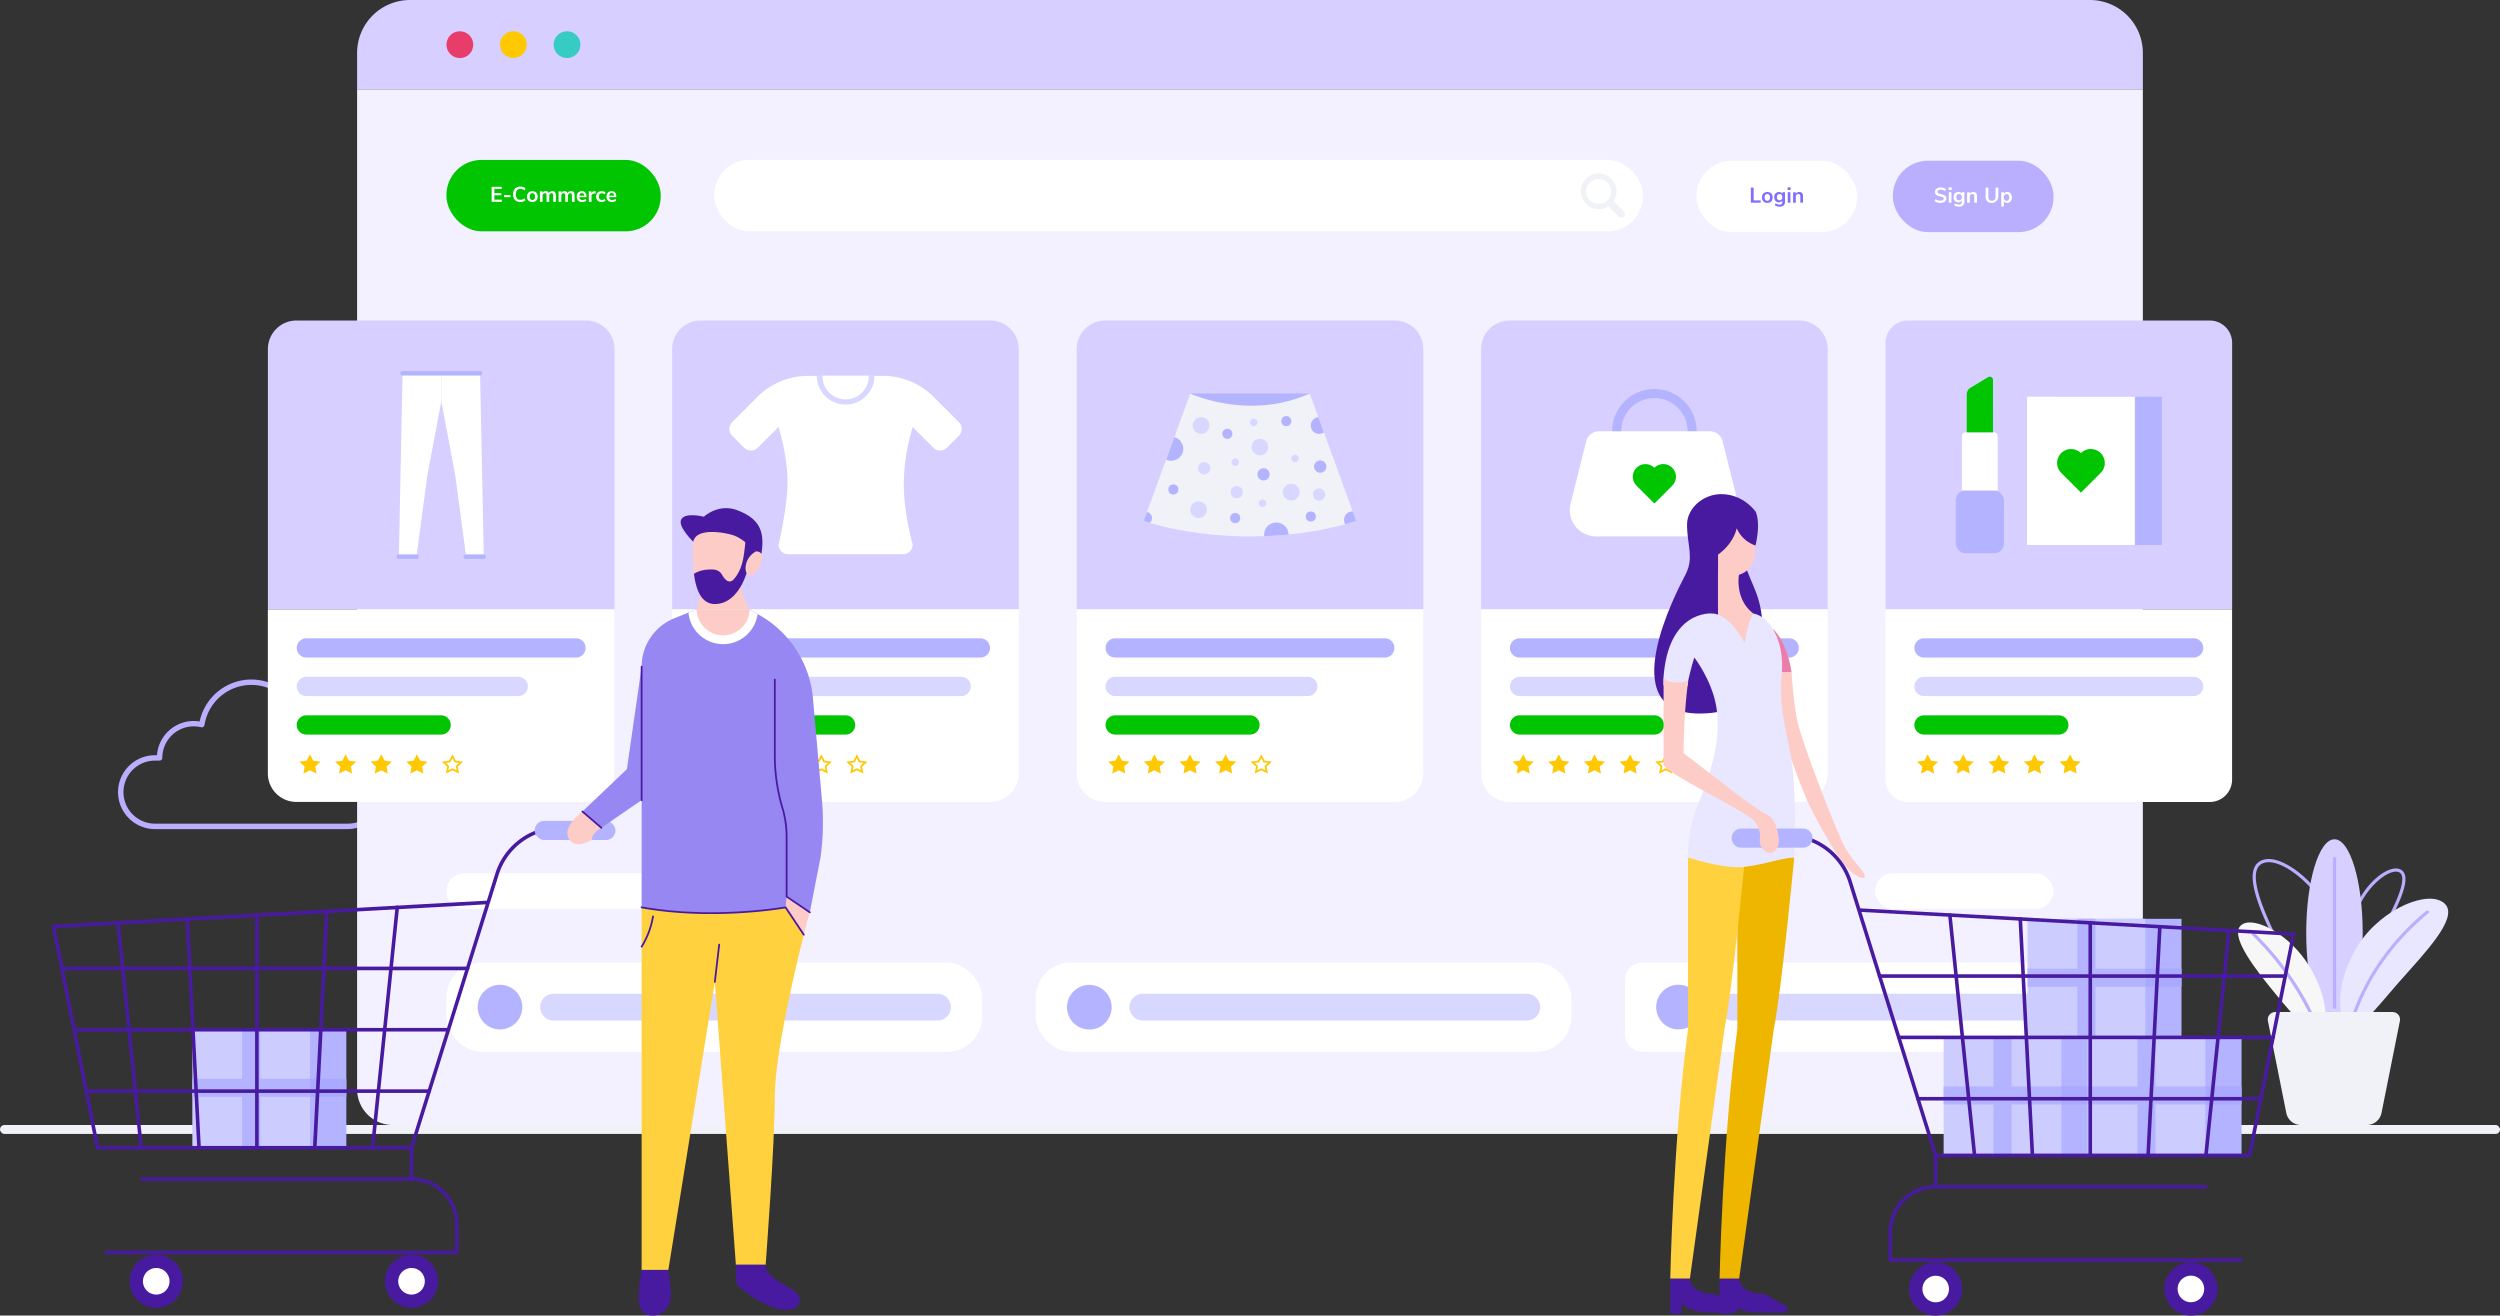 <svg id="E_commerce" data-name="E commerce" xmlns="http://www.w3.org/2000/svg" width="1258" height="661.987" viewBox="0 0 1258 661.987">
  <rect x="0" y="0" width="1258" height="661.987" fill="#333333" stroke="none"/>
  <path id="Path_43797" data-name="Path 43797" d="M320.111,629.757H223.258a18.588,18.588,0,0,1,0-37.177h1a18.619,18.619,0,0,1,18.543-17.229,18.246,18.246,0,0,1,2.929.234,26.69,26.69,0,0,1,25.95-21.1,26.365,26.365,0,0,1,24.16,15.629A21.488,21.488,0,0,1,322.1,591.055q0,.808-.068,1.631a18.588,18.588,0,0,1-1.933,37.071ZM223.258,595.3a15.855,15.855,0,1,0,0,31.711h96.853A15.856,15.856,0,1,0,320.5,595.3a1.367,1.367,0,0,1-1.314-1.555,18.3,18.3,0,0,0,.2-2.7,18.762,18.762,0,0,0-23.949-18.022,1.366,1.366,0,0,1-1.646-.8A23.662,23.662,0,0,0,271.685,557.2a23.934,23.934,0,0,0-23.511,20.174,1.366,1.366,0,0,1-.589.929,1.344,1.344,0,0,1-1.072.189,16.258,16.258,0,0,0-3.707-.438,15.855,15.855,0,0,0-15.855,15.855,1.367,1.367,0,0,1-1.359,1.359Z" transform="translate(-145.273 -212.553)" fill="#baafff"/>
  <path id="Path_43800" data-name="Path 43800" d="M1262.585,161.11v503.2a17.977,17.977,0,0,1-17.969,17.977H381.992A17.984,17.984,0,0,1,364,664.31V161.11Z" transform="translate(-184.307 -116.179)" fill="#f3f1ff"/>
  <rect id="Rectangle_2292" data-name="Rectangle 2292" width="107.831" height="35.946" rx="17.65" transform="translate(224.646 80.469)" fill="#01C501"/>
  <path id="Path_43801" data-name="Path 43801" d="M575.4,701.557H432.525a8.985,8.985,0,0,1-8.985-8.985h0a8.985,8.985,0,0,1,8.985-8.992H575.4a8.985,8.985,0,0,1,8.985,8.992h0a8.985,8.985,0,0,1-8.985,8.985Z" transform="translate(-198.894 -244.178)" fill="#fff"/>
  <rect id="Rectangle_2293" data-name="Rectangle 2293" width="89.854" height="17.969" rx="8.985" transform="translate(943.5 439.402)" fill="#fff"/>
  <rect id="Rectangle_2294" data-name="Rectangle 2294" width="80.869" height="35.946" rx="17.65" transform="translate(853.639 80.869)" fill="#fff"/>
  <rect id="Rectangle_2295" data-name="Rectangle 2295" width="80.869" height="35.946" rx="17.65" transform="translate(952.485 80.869)" fill="#baafff"/>
  <rect id="Rectangle_2296" data-name="Rectangle 2296" width="467.254" height="35.946" rx="17.65" transform="translate(359.431 80.469)" fill="#fff"/>
  <rect id="Rectangle_2297" data-name="Rectangle 2297" width="269.569" height="44.931" rx="17.65" transform="translate(224.646 484.332)" fill="#fff"/>
  <path id="Path_43802" data-name="Path 43802" d="M685.947,777.4H492.755a6.735,6.735,0,0,1-6.735-6.742h0a6.735,6.735,0,0,1,6.735-6.735H685.947a6.735,6.735,0,0,1,6.742,6.735h0A6.742,6.742,0,0,1,685.947,777.4Z" transform="translate(-214.201 -263.861)" fill="#d7d7ff"/>
  <circle id="Ellipse_296" data-name="Ellipse 296" cx="11.235" cy="11.235" r="11.235" transform="translate(238.058 515.099) rotate(-76.59)" fill="#b3b3ff"/>
  <rect id="Rectangle_2298" data-name="Rectangle 2298" width="269.569" height="44.931" rx="17.65" transform="translate(521.169 484.332)" fill="#fff"/>
  <path id="Path_43803" data-name="Path 43803" d="M1078.695,777.4H885.5a6.742,6.742,0,0,1-6.742-6.742h0a6.735,6.735,0,0,1,6.742-6.735h193.192a6.735,6.735,0,0,1,6.742,6.735h0A6.742,6.742,0,0,1,1078.695,777.4Z" transform="translate(-310.417 -263.861)" fill="#d7d7ff"/>
  <circle id="Ellipse_297" data-name="Ellipse 297" cx="11.235" cy="11.235" r="11.235" transform="translate(535.263 516.113) rotate(-80.78)" fill="#b3b3ff"/>
  <path id="Path_43804" data-name="Path 43804" d="M1469.6,743.09v44.931H1218a8.985,8.985,0,0,1-8.985-8.985V752.082A8.985,8.985,0,0,1,1218,743.1Z" transform="translate(-391.327 -258.758)" fill="#fff"/>
  <rect id="Rectangle_2299" data-name="Rectangle 2299" width="206.669" height="13.477" rx="6.738" transform="translate(864.873 500.052)" fill="#d7d7ff"/>
  <circle id="Ellipse_298" data-name="Ellipse 298" cx="11.235" cy="11.235" r="11.235" transform="translate(831.102 515.112) rotate(-76.72)" fill="#b3b3ff"/>
  <path id="Path_43805" data-name="Path 43805" d="M264.667,0h845.281a26.644,26.644,0,0,1,26.644,26.644V44.931H238V26.644A26.644,26.644,0,0,1,264.667,0Z" transform="translate(-58.307)" fill="#d6cfff"/>
  <path id="Path_43806" data-name="Path 43806" d="M192.9,213.63H338.612a14.345,14.345,0,0,1,14.345,14.345v131.01H178.55V228A14.345,14.345,0,0,1,192.9,213.63Z" transform="translate(-43.743 -52.337)" fill="#d6cfff"/>
  <path id="Path_43807" data-name="Path 43807" d="M178.52,406.15H352.928v82.538a14.345,14.345,0,0,1-14.345,14.345H192.865a14.345,14.345,0,0,1-14.345-14.345V406.15Z" transform="translate(-43.735 -99.502)" fill="#fff"/>
  <path id="Path_43808" data-name="Path 43808" d="M464.278,536.7H328.617a4.84,4.84,0,0,1-4.847-4.84h0a4.839,4.839,0,0,1,4.847-4.847h135.66a4.84,4.84,0,0,1,4.847,4.847h0a4.84,4.84,0,0,1-4.847,4.84Z" transform="translate(-174.451 -205.821)" fill="#b3b3ff"/>
  <path id="Path_43809" data-name="Path 43809" d="M435.21,562.367H328.617a4.84,4.84,0,0,1-4.847-4.84h0a4.84,4.84,0,0,1,4.847-4.847H435.21a4.847,4.847,0,0,1,4.847,4.847h0a4.847,4.847,0,0,1-4.847,4.84Z" transform="translate(-174.451 -212.109)" fill="#d7d7ff"/>
  <path id="Path_43810" data-name="Path 43810" d="M396.425,588.037H328.617a4.84,4.84,0,0,1-4.847-4.84h0a4.84,4.84,0,0,1,4.847-4.847h67.808a4.847,4.847,0,0,1,4.847,4.847h0a4.847,4.847,0,0,1-4.847,4.84Z" transform="translate(-174.451 -218.398)" fill="#01C501"/>
  <path id="Path_43811" data-name="Path 43811" d="M204.85,502.74l1.646,3.186,3.684.513-2.665,2.484.627,3.5-3.292-1.654-3.292,1.654.627-3.5-2.665-2.484,3.684-.513Z" transform="translate(-48.88 -123.165)" fill="#ffc800"/>
  <path id="Path_43812" data-name="Path 43812" d="M228.593,502.74l1.653,3.186,3.677.513-2.665,2.484.634,3.5-3.3-1.654-3.292,1.654.634-3.5-2.665-2.484,3.677-.513Z" transform="translate(-54.699 -123.165)" fill="#ffc800"/>
  <path id="Path_43813" data-name="Path 43813" d="M252.34,502.74l1.646,3.186,3.684.513-2.665,2.484.627,3.5-3.292-1.654-3.292,1.654.627-3.5-2.665-2.484,3.684-.513Z" transform="translate(-60.515 -123.165)" fill="#ffc800"/>
  <path id="Path_43814" data-name="Path 43814" d="M276.08,502.74l1.653,3.186,3.677.513-2.665,2.484.634,3.5-3.3-1.654-3.292,1.654.634-3.5-2.673-2.484,3.684-.513Z" transform="translate(-66.331 -123.165)" fill="#ffc800"/>
  <path id="Path_43815" data-name="Path 43815" d="M431.161,608.039l-3.684-.506-1.646-3.194-1.646,3.194-3.684.506,2.665,2.484-.627,3.5,3.292-1.653,3.292,1.653-.627-3.5Zm-4.923,3.526a.876.876,0,0,0-.408-.1.853.853,0,0,0-.408.1l-1.676.823.31-1.721a.906.906,0,0,0-.272-.823l-1.268-1.185,1.789-.249a.883.883,0,0,0,.679-.476l.846-1.631.838,1.631a.914.914,0,0,0,.679.476l1.8.249-1.268,1.185a.891.891,0,0,0-.272.823l.31,1.722Z" transform="translate(-198.149 -224.765)" fill="#ffc800"/>
  <path id="Path_43816" data-name="Path 43816" d="M294.13,250.21h19.525l1.82,90.118h-9.007L301.144,300.5l-7.014-37.313Z" transform="translate(-72.058 -61.299)" fill="#fff"/>
  <path id="Path_43817" data-name="Path 43817" d="M287.2,250.21H267.67l-1.82,90.118h9.007l5.33-39.827,7.014-37.313Z" transform="translate(-65.13 -61.299)" fill="#fff"/>
  <path id="Path_43818" data-name="Path 43818" d="M432.969,348.91H393.9A1.1,1.1,0,0,0,392.81,350h0A1.1,1.1,0,0,0,393.9,351.1h39.064A1.1,1.1,0,0,0,434.064,350h0a1.1,1.1,0,0,0-1.095-1.095Z" transform="translate(-191.365 -162.188)" fill="#b3b3ff"/>
  <path id="Path_43819" data-name="Path 43819" d="M400.4,471.18h-9.022a1.087,1.087,0,0,0-1.095,1.095h0a1.087,1.087,0,0,0,1.095,1.095H400.4a1.1,1.1,0,0,0,1.095-1.095h0a1.1,1.1,0,0,0-1.095-1.095Z" transform="translate(-190.745 -192.143)" fill="#b3b3ff"/>
  <path id="Path_43820" data-name="Path 43820" d="M445.037,471.18h-9.06a1.087,1.087,0,0,0-1.087,1.095h0a1.087,1.087,0,0,0,1.087,1.095h9.06a1.1,1.1,0,0,0,1.095-1.095h0a1.1,1.1,0,0,0-1.095-1.095Z" transform="translate(-201.674 -192.143)" fill="#b3b3ff"/>
  <path id="Path_43821" data-name="Path 43821" d="M462.406,213.63H608.062a14.345,14.345,0,0,1,14.345,14.345v131.01H448V228a14.345,14.345,0,0,1,14.406-14.368Z" transform="translate(-109.755 -52.337)" fill="#d6cfff"/>
  <path id="Path_43822" data-name="Path 43822" d="M448,406.15H622.408v82.538a14.345,14.345,0,0,1-14.345,14.345H462.345A14.345,14.345,0,0,1,448,488.688Z" transform="translate(-109.755 -99.502)" fill="#fff"/>
  <path id="Path_43823" data-name="Path 43823" d="M733.815,536.7H598.147a4.84,4.84,0,0,1-4.847-4.84h0a4.84,4.84,0,0,1,4.847-4.847H733.815a4.84,4.84,0,0,1,4.84,4.847h0a4.84,4.84,0,0,1-4.84,4.84Z" transform="translate(-240.483 -205.821)" fill="#b3b3ff"/>
  <path id="Path_43824" data-name="Path 43824" d="M724.121,562.367H598.147a4.84,4.84,0,0,1-4.847-4.84h0a4.84,4.84,0,0,1,4.847-4.847H724.121a4.847,4.847,0,0,1,4.855,4.847h0A4.847,4.847,0,0,1,724.121,562.367Z" transform="translate(-240.483 -212.109)" fill="#d7d7ff"/>
  <path id="Path_43825" data-name="Path 43825" d="M665.977,588.037h-67.83a4.84,4.84,0,0,1-4.847-4.84h0a4.84,4.84,0,0,1,4.847-4.847h67.83a4.84,4.84,0,0,1,4.847,4.847h0a4.839,4.839,0,0,1-4.847,4.84Z" transform="translate(-240.483 -218.398)" fill="#01C501"/>
  <path id="Path_43826" data-name="Path 43826" d="M474.38,502.74l1.646,3.186,3.684.513-2.665,2.484.634,3.5-3.3-1.654-3.292,1.654.627-3.5-2.665-2.484,3.684-.513Z" transform="translate(-114.912 -123.165)" fill="#ffc800"/>
  <path id="Path_43827" data-name="Path 43827" d="M498.13,502.74l1.646,3.186,3.684.513-2.665,2.484.627,3.5-3.292-1.654-3.3,1.654.634-3.5L492.8,506.44l3.684-.513Z" transform="translate(-120.73 -123.165)" fill="#ffc800"/>
  <path id="Path_43828" data-name="Path 43828" d="M521.87,502.74l1.646,3.186,3.684.513-2.665,2.484.634,3.5-3.3-1.654-3.292,1.654.627-3.5-2.665-2.484,3.684-.513Z" transform="translate(-126.546 -123.165)" fill="#ffc800"/>
  <path id="Path_43829" data-name="Path 43829" d="M676.951,608.039l-3.685-.506-1.646-3.194-1.653,3.194-3.677.506,2.665,2.484-.634,3.5,3.3-1.653,3.292,1.653-.627-3.5Zm-4.923,3.526-.408-.2-.408.2-1.676.823.31-1.721.083-.483-.355-.34-1.238-1.17,1.8-.249.468-.06.212-.415.845-1.631.838,1.631.219.415.461.06,1.8.249-1.268,1.185-.362.34.083.483.309,1.721Z" transform="translate(-258.365 -224.765)" fill="#ffc800"/>
  <path id="Path_43830" data-name="Path 43830" d="M700.691,608.039l-3.684-.506-1.646-3.194-1.646,3.194-3.685.506,2.665,2.484-.627,3.5,3.292-1.653,3.292,1.653-.627-3.5Zm-4.923,3.526-.408-.2-.408.2-1.676.823.309-1.721.091-.483-.362-.34-1.268-1.185,1.789-.249.468-.06.219-.415.838-1.631.838,1.631.219.415.468.06,1.789.249-1.269,1.185-.362.34.09.483.31,1.721Z" transform="translate(-264.181 -224.765)" fill="#ffc800"/>
  <path id="Path_43831" data-name="Path 43831" d="M727.631,382.223l-6.04,6.04a4.847,4.847,0,0,1-6.848,0l-10.381-10.412a101.467,101.467,0,0,0-4.492,28.532c0,15.047,4.492,30.623,4.492,30.623a4.84,4.84,0,0,1-4.84,4.847H641.7a4.847,4.847,0,0,1-4.847-4.847s4.53-18.943,4.53-31.748-4.53-27.452-4.53-27.452l-10.442,10.457a4.832,4.832,0,0,1-6.848,0l-6.04-6.04a4.832,4.832,0,0,1,0-6.848l12.714-12.714a36.241,36.241,0,0,1,25.595-10.57h37.486a36.2,36.2,0,0,1,25.6,10.609l12.7,12.7A4.847,4.847,0,0,1,727.631,382.223Z" transform="translate(-245.088 -162.967)" fill="#fff"/>
  <path id="Path_43832" data-name="Path 43832" d="M670.35,352a14.534,14.534,0,1,0,29.068,0Z" transform="translate(-259.359 -162.945)" fill="#d7d7ff"/>
  <path id="Path_43833" data-name="Path 43833" d="M697.446,352a11.642,11.642,0,1,1-23.277,0Z" transform="translate(-260.294 -162.945)" fill="#fff"/>
  <path id="Path_43834" data-name="Path 43834" d="M731.955,213.63H877.672a14.345,14.345,0,0,1,14.345,14.345v131.01H717.61V228a14.345,14.345,0,0,1,14.345-14.368Z" transform="translate(-175.806 -52.337)" fill="#d6cfff"/>
  <path id="Path_43835" data-name="Path 43835" d="M717.58,406.15H891.988v82.538a14.345,14.345,0,0,1-14.345,14.345H731.925a14.345,14.345,0,0,1-14.345-14.345Z" transform="translate(-175.799 -99.502)" fill="#fff"/>
  <path id="Path_43836" data-name="Path 43836" d="M1003.345,536.7H867.677a4.847,4.847,0,0,1-4.847-4.84h0a4.847,4.847,0,0,1,4.847-4.847h135.668a4.84,4.84,0,0,1,4.84,4.847h0A4.84,4.84,0,0,1,1003.345,536.7Z" transform="translate(-306.515 -205.821)" fill="#b3b3ff"/>
  <path id="Path_43837" data-name="Path 43837" d="M964.583,562.367H867.677a4.847,4.847,0,0,1-4.847-4.84h0a4.847,4.847,0,0,1,4.847-4.847h96.906a4.847,4.847,0,0,1,4.847,4.847h0A4.847,4.847,0,0,1,964.583,562.367Z" transform="translate(-306.515 -212.109)" fill="#d7d7ff"/>
  <path id="Path_43838" data-name="Path 43838" d="M935.507,588.037h-67.83a4.847,4.847,0,0,1-4.847-4.84h0a4.847,4.847,0,0,1,4.847-4.847h67.83a4.84,4.84,0,0,1,4.847,4.847h0a4.84,4.84,0,0,1-4.847,4.84Z" transform="translate(-306.515 -218.398)" fill="#01C501"/>
  <path id="Path_43839" data-name="Path 43839" d="M743.913,502.74l1.654,3.186,3.677.513-2.665,2.484.634,3.5-3.3-1.654-3.292,1.654.634-3.5-2.665-2.484,3.677-.513Z" transform="translate(-180.946 -123.165)" fill="#ffc800"/>
  <path id="Path_43840" data-name="Path 43840" d="M767.66,502.74l1.646,3.186,3.684.513-2.665,2.484.627,3.5-3.292-1.654-3.292,1.654.627-3.5-2.665-2.484,3.684-.513Z" transform="translate(-186.762 -123.165)" fill="#ffc800"/>
  <path id="Path_43841" data-name="Path 43841" d="M791.4,502.74l1.653,3.186,3.677.513-2.665,2.484.634,3.5-3.3-1.654-3.292,1.654.627-3.5-2.658-2.484,3.677-.513Z" transform="translate(-192.581 -123.165)" fill="#ffc800"/>
  <path id="Path_43842" data-name="Path 43842" d="M815.15,502.74l1.646,3.186,3.684.513-2.665,2.484.627,3.5-3.292-1.654-3.3,1.654.634-3.5-2.665-2.484,3.684-.513Z" transform="translate(-198.397 -123.165)" fill="#ffc800"/>
  <path id="Path_43843" data-name="Path 43843" d="M970.221,608.039l-3.684-.506-1.646-3.194-1.646,3.194-3.684.506,2.665,2.484-.627,3.5,3.292-1.653,3.3,1.653-.634-3.5Zm-4.923,3.526-.408-.2-.408.2-1.669.823.31-1.721.083-.483-.362-.34-1.268-1.185,1.8-.249.461-.06.219-.415.838-1.631.846,1.631.211.415.468.06,1.8.249-1.276,1.185-.362.34.091.483.31,1.721Z" transform="translate(-330.213 -224.765)" fill="#ffc800"/>
  <rect id="Rectangle_2300" data-name="Rectangle 2300" width="60.152" height="8.652" transform="translate(598.92 198.032)" fill="#b3b3ff"/>
  <path id="Path_43844" data-name="Path 43844" d="M995.19,427.99s-1.918.7-5.466,1.676a172.028,172.028,0,0,1-28.6,5.157c-3.82.378-7.912.664-12.224.823q-3.481.128-7.15.128c-25.044,0-43.526-4.734-50.45-6.8-1.956-.589-3.02-.966-3.02-.966l1.631-4.462,9.619-26.425,4.137-11.257,8-21.941a83.134,83.134,0,0,0,30.767,6.085,71.794,71.794,0,0,0,29.393-6.123l4.341,11.914,2.778,7.6,14.519,39.842Z" transform="translate(-312.75 -165.858)" fill="#f0f2f7"/>
  <circle id="Ellipse_299" data-name="Ellipse 299" cx="4.19" cy="4.19" r="4.19" transform="translate(598.442 214.116) rotate(-45)" fill="#d7d7ff"/>
  <path id="Path_43845" data-name="Path 43845" d="M1027.9,447.239s-1.918.7-5.466,1.676a4.123,4.123,0,0,1-.649-2.265,4.19,4.19,0,0,1,4.19-4.19h.2Z" transform="translate(-345.456 -185.107)" fill="#b3b3ff"/>
  <path id="Path_43846" data-name="Path 43846" d="M1006.214,387.271a4.122,4.122,0,0,1-2.408.755,4.19,4.19,0,0,1-.37-8.366Z" transform="translate(-340.022 -169.721)" fill="#b3b3ff"/>
  <circle id="Ellipse_300" data-name="Ellipse 300" cx="4.171" cy="4.171" r="4.171" transform="translate(628.544 222.704) rotate(-22.443)" fill="#d7d7ff"/>
  <circle id="Ellipse_301" data-name="Ellipse 301" cx="4.19" cy="4.19" r="4.19" transform="translate(598.92 252.31)" fill="#d7d7ff"/>
  <circle id="Ellipse_302" data-name="Ellipse 302" cx="4.202" cy="4.202" r="4.202" transform="matrix(0.16, -0.987, 0.987, 0.16, 644.924, 251.125)" fill="#d7d7ff"/>
  <path id="Path_43847" data-name="Path 43847" d="M980.781,455.893c-3.82.378-7.912.664-12.224.823a4.635,4.635,0,0,1-.038-.559,6.132,6.132,0,1,1,12.261-.264Z" transform="translate(-332.407 -186.928)" fill="#b3b3ff"/>
  <path id="Path_43848" data-name="Path 43848" d="M911.842,398.8a6.04,6.04,0,0,1-6.04,6.04,5.912,5.912,0,0,1-2.582-.581L907.327,393A6.04,6.04,0,0,1,911.842,398.8Z" transform="translate(-316.41 -172.99)" fill="#b3b3ff"/>
  <path id="Path_43849" data-name="Path 43849" d="M930.651,412.68a3.08,3.08,0,1,1-3.081-3.08,3.08,3.08,0,0,1,3.081,3.08Z" transform="translate(-321.621 -177.056)" fill="#d7d7ff"/>
  <path id="Path_43850" data-name="Path 43850" d="M1007.251,430.18a3.08,3.08,0,1,1-3.08-3.08,3.08,3.08,0,0,1,3.08,3.08Z" transform="translate(-340.387 -181.344)" fill="#d7d7ff"/>
  <path id="Path_43851" data-name="Path 43851" d="M970.211,416.76a3.08,3.08,0,1,1-3.08-3.08A3.08,3.08,0,0,1,970.211,416.76Z" transform="translate(-331.313 -178.056)" fill="#b3b3ff"/>
  <path id="Path_43852" data-name="Path 43852" d="M892.455,445.908a3.073,3.073,0,0,1-1.155,2.4c-1.956-.589-3.02-.966-3.02-.966l1.631-4.462A3.081,3.081,0,0,1,892.455,445.908Z" transform="translate(-312.75 -185.21)" fill="#b3b3ff"/>
  <path id="Path_43853" data-name="Path 43853" d="M1008,411.57a3.088,3.088,0,1,1-3.08-3.08,3.088,3.088,0,0,1,3.08,3.08Z" transform="translate(-340.566 -176.785)" fill="#b3b3ff"/>
  <path id="Path_43854" data-name="Path 43854" d="M952.361,428.63a3.08,3.08,0,1,1-3.081-3.08A3.08,3.08,0,0,1,952.361,428.63Z" transform="translate(-326.939 -180.964)" fill="#d7d7ff"/>
  <path id="Path_43855" data-name="Path 43855" d="M945.714,389.907a2.537,2.537,0,1,1-2.537-2.537A2.537,2.537,0,0,1,945.714,389.907Z" transform="translate(-325.577 -171.61)" fill="#b3b3ff"/>
  <circle id="Ellipse_303" data-name="Ellipse 303" cx="2.537" cy="2.537" r="2.537" transform="translate(587.897 243.771)" fill="#b3b3ff"/>
  <circle id="Ellipse_304" data-name="Ellipse 304" cx="2.537" cy="2.537" r="2.537" transform="translate(619.004 258.154)" fill="#b3b3ff"/>
  <circle id="Ellipse_305" data-name="Ellipse 305" cx="2.537" cy="2.537" r="2.537" transform="translate(657.049 257.376)" fill="#b3b3ff"/>
  <path id="Path_43856" data-name="Path 43856" d="M985,381.439a2.537,2.537,0,1,1-2.537-2.529A2.537,2.537,0,0,1,985,381.439Z" transform="translate(-335.203 -169.538)" fill="#b3b3ff"/>
  <path id="Path_43857" data-name="Path 43857" d="M962.835,382.532a1.872,1.872,0,1,1-1.872-1.872A1.872,1.872,0,0,1,962.835,382.532Z" transform="translate(-330.097 -169.967)" fill="#d7d7ff"/>
  <path id="Path_43858" data-name="Path 43858" d="M950.485,408.992a1.865,1.865,0,1,1-.546-1.326,1.872,1.872,0,0,1,.546,1.326Z" transform="translate(-327.072 -176.449)" fill="#d7d7ff"/>
  <path id="Path_43859" data-name="Path 43859" d="M968.725,436.392a1.872,1.872,0,1,1-1.872-1.872,1.872,1.872,0,0,1,1.872,1.872Z" transform="translate(-331.54 -183.162)" fill="#d7d7ff"/>
  <path id="Path_43860" data-name="Path 43860" d="M990.385,406.512a1.872,1.872,0,1,1-1.872-1.872A1.872,1.872,0,0,1,990.385,406.512Z" transform="translate(-336.847 -175.841)" fill="#d7d7ff"/>
  <path id="Path_43861" data-name="Path 43861" d="M1001.485,213.63H1147.2a14.345,14.345,0,0,1,14.345,14.345v131.01H987.14V228a14.345,14.345,0,0,1,14.345-14.368Z" transform="translate(-241.838 -52.337)" fill="#d6cfff"/>
  <path id="Path_43862" data-name="Path 43862" d="M987.11,406.15h174.408v82.538a14.345,14.345,0,0,1-14.345,14.345H1001.455a14.345,14.345,0,0,1-14.345-14.345Z" transform="translate(-241.831 -99.502)" fill="#fff"/>
  <path id="Path_43863" data-name="Path 43863" d="M1272.875,536.7H1137.207a4.847,4.847,0,0,1-4.847-4.84h0a4.847,4.847,0,0,1,4.847-4.847h135.668a4.847,4.847,0,0,1,4.847,4.847h0A4.847,4.847,0,0,1,1272.875,536.7Z" transform="translate(-372.547 -205.821)" fill="#b3b3ff"/>
  <path id="Path_43864" data-name="Path 43864" d="M1253.5,562.367H1137.227a4.847,4.847,0,0,1-4.847-4.84h0a4.847,4.847,0,0,1,4.847-4.847H1253.5a4.847,4.847,0,0,1,4.847,4.847h0A4.847,4.847,0,0,1,1253.5,562.367Z" transform="translate(-372.551 -212.109)" fill="#d7d7ff"/>
  <path id="Path_43865" data-name="Path 43865" d="M1205.045,588.037h-67.838a4.847,4.847,0,0,1-4.847-4.84h0a4.847,4.847,0,0,1,4.847-4.847h67.838a4.84,4.84,0,0,1,4.84,4.847h0A4.84,4.84,0,0,1,1205.045,588.037Z" transform="translate(-372.547 -218.398)" fill="#01C501"/>
  <path id="Path_43866" data-name="Path 43866" d="M1013.45,502.74l1.646,3.186,3.684.513-2.665,2.484.627,3.5-3.292-1.654-3.3,1.654.634-3.5-2.665-2.484,3.684-.513Z" transform="translate(-246.978 -123.165)" fill="#ffc800"/>
  <path id="Path_43867" data-name="Path 43867" d="M1037.19,502.74l1.646,3.186,3.684.513-2.665,2.484.627,3.5-3.292-1.654-3.292,1.654.627-3.5-2.665-2.484,3.684-.513Z" transform="translate(-252.794 -123.165)" fill="#ffc800"/>
  <path id="Path_43868" data-name="Path 43868" d="M1060.94,502.74l1.646,3.186,3.677.513-2.665,2.484.634,3.5-3.292-1.654-3.3,1.654.634-3.5-2.665-2.484,3.677-.513Z" transform="translate(-258.612 -123.165)" fill="#ffc800"/>
  <path id="Path_43869" data-name="Path 43869" d="M1084.68,502.74l1.646,3.186,3.684.513-2.665,2.484.627,3.5-3.292-1.654-3.292,1.654.627-3.5-2.665-2.484,3.684-.513Z" transform="translate(-264.428 -123.165)" fill="#ffc800"/>
  <path id="Path_43870" data-name="Path 43870" d="M1239.753,608.039l-3.677-.506-1.653-3.194-1.646,3.194-3.677.506,2.665,2.484-.634,3.5,3.292-1.653,3.3,1.653-.634-3.5Zm-4.923,3.526-.408-.2-.4.2-1.676.823.31-1.721.083-.483-.362-.34-1.269-1.185,1.8-.249.46-.06.219-.415.838-1.631.846,1.631.211.415.468.06,1.8.249-1.268,1.185-.362.34.083.483.31,1.721Z" transform="translate(-396.247 -224.765)" fill="#ffc800"/>
  <path id="Path_43871" data-name="Path 43871" d="M1221.734,403.372a21.246,21.246,0,1,1,21.238-21.261,21.246,21.246,0,0,1-21.238,21.261Zm0-37.954a16.716,16.716,0,1,0,16.708,16.693,16.716,16.716,0,0,0-16.708-16.693Z" transform="translate(-389.235 -165.121)" fill="#b3b3ff"/>
  <path id="Path_43872" data-name="Path 43872" d="M1244.159,441.934h-58.7a13.228,13.228,0,0,1-12.835-16.437l7.867-31.461a6.606,6.606,0,0,1,6.418-5.006h55.8a6.606,6.606,0,0,1,6.417,5.006l7.867,31.461a13.228,13.228,0,0,1-12.835,16.437Z" transform="translate(-382.313 -172.017)" fill="#fff"/>
  <path id="Path_43873" data-name="Path 43873" d="M1234.092,412.782h0a6.35,6.35,0,0,1,0,8.977l-8.992,8.992-8.992-8.985a6.365,6.365,0,0,1,0-8.985h0a6.342,6.342,0,0,1,8.977,0h0a6.35,6.35,0,0,1,9.007,0Z" transform="translate(-392.609 -177.377)" fill="#01C501"/>
  <path id="Path_43874" data-name="Path 43874" d="M1267.9,213.63h151.939a11.242,11.242,0,0,1,11.242,11.242V358.985H1256.67V224.872A11.242,11.242,0,0,1,1267.9,213.63Z" transform="translate(-307.87 -52.337)" fill="#d6cfff"/>
  <path id="Path_43875" data-name="Path 43875" d="M1256.64,406.15h174.408v85.664a11.242,11.242,0,0,1-11.242,11.242H1267.89a11.242,11.242,0,0,1-11.242-11.242V406.15Z" transform="translate(-307.862 -99.502)" fill="#fff"/>
  <path id="Path_43876" data-name="Path 43876" d="M1542.408,536.7H1406.74a4.84,4.84,0,0,1-4.84-4.84h0a4.84,4.84,0,0,1,4.84-4.847h135.668a4.84,4.84,0,0,1,4.847,4.847h0a4.84,4.84,0,0,1-4.847,4.84Z" transform="translate(-438.581 -205.821)" fill="#b3b3ff"/>
  <path id="Path_43877" data-name="Path 43877" d="M1542.408,562.367H1406.74a4.84,4.84,0,0,1-4.84-4.84h0a4.84,4.84,0,0,1,4.84-4.847h135.668a4.84,4.84,0,0,1,4.847,4.847h0a4.84,4.84,0,0,1-4.847,4.84Z" transform="translate(-438.581 -212.109)" fill="#d7d7ff"/>
  <path id="Path_43878" data-name="Path 43878" d="M1474.577,588.037H1406.74a4.84,4.84,0,0,1-4.84-4.84h0a4.84,4.84,0,0,1,4.84-4.847h67.838a4.847,4.847,0,0,1,4.847,4.847h0A4.847,4.847,0,0,1,1474.577,588.037Z" transform="translate(-438.581 -218.398)" fill="#01C501"/>
  <path id="Path_43879" data-name="Path 43879" d="M1282.98,502.74l1.646,3.186,3.684.513-2.665,2.484.627,3.5-3.292-1.654-3.292,1.654.627-3.5-2.665-2.484,3.684-.513Z" transform="translate(-313.009 -123.165)" fill="#ffc800"/>
  <path id="Path_43880" data-name="Path 43880" d="M1306.72,502.74l1.646,3.186,3.684.513-2.665,2.484.634,3.5-3.3-1.654-3.292,1.654.627-3.5-2.665-2.484,3.684-.513Z" transform="translate(-318.826 -123.165)" fill="#ffc800"/>
  <path id="Path_43881" data-name="Path 43881" d="M1330.47,502.74l1.646,3.186,3.684.513-2.665,2.484.627,3.5-3.292-1.654-3.292,1.654.627-3.5-2.665-2.484,3.684-.513Z" transform="translate(-324.644 -123.165)" fill="#ffc800"/>
  <path id="Path_43882" data-name="Path 43882" d="M1354.21,502.74l1.646,3.186,3.684.513-2.665,2.484.634,3.5-3.3-1.654-3.292,1.654.627-3.5-2.665-2.484,3.684-.513Z" transform="translate(-330.46 -123.165)" fill="#ffc800"/>
  <path id="Path_43883" data-name="Path 43883" d="M1377.96,502.74l1.646,3.186,3.684.513-2.665,2.484.627,3.5-3.292-1.654-3.3,1.654.634-3.5-2.665-2.484,3.684-.513Z" transform="translate(-336.278 -123.165)" fill="#ffc800"/>
  <rect id="Rectangle_2301" data-name="Rectangle 2301" width="24.228" height="31.605" rx="4.91" transform="translate(984.15 246.783)" fill="#b3b3ff"/>
  <path id="Path_43884" data-name="Path 43884" d="M1309.4,288.15h14.345a1.857,1.857,0,0,1,1.857,1.857v27.377H1307.56V290A1.858,1.858,0,0,1,1309.4,288.15Z" transform="translate(-320.337 -70.593)" fill="#fff"/>
  <path id="Path_43885" data-name="Path 43885" d="M1450,380.662H1436.79V361.545a3.926,3.926,0,0,1,1.933-3.367l8.811-5.285a1.616,1.616,0,0,1,2.461,1.351Z" transform="translate(-447.128 -163.105)" fill="#01C501"/>
  <rect id="Rectangle_2302" data-name="Rectangle 2302" width="54.27" height="74.618" transform="translate(1033.573 199.618)" fill="#b3b3ff"/>
  <rect id="Rectangle_2303" data-name="Rectangle 2303" width="54.27" height="74.618" transform="translate(1020.005 199.618)" fill="#fff"/>
  <path id="Path_43886" data-name="Path 43886" d="M1518.962,402.93h0a7.022,7.022,0,0,1,0,9.928l-9.943,9.944-9.936-9.936a7.021,7.021,0,0,1,0-9.928h0a7.014,7.014,0,0,1,9.921,0h0a7.029,7.029,0,0,1,9.958-.008Z" transform="translate(-461.886 -174.917)" fill="#01C501"/>
  <circle id="Ellipse_306" data-name="Ellipse 306" cx="6.742" cy="6.742" r="6.742" transform="translate(223.661 28.048) rotate(-80.74)" fill="#e83d6a"/>
  <circle id="Ellipse_307" data-name="Ellipse 307" cx="6.742" cy="6.742" r="6.742" transform="translate(248.81 22.46) rotate(-45)" fill="#ffc800"/>
  <circle id="Ellipse_308" data-name="Ellipse 308" cx="6.742" cy="6.742" r="6.742" transform="translate(277.584 28.041) rotate(-80.74)" fill="#36ccc4"/>
  <path id="Path_43887" data-name="Path 43887" d="M1204.036,241.706h0a1.789,1.789,0,0,1-2.537,0l-10.17-10.162a1.8,1.8,0,0,1,0-2.544h0a1.8,1.8,0,0,1,2.544,0l10.162,10.17a1.789,1.789,0,0,1,0,2.537Z" transform="translate(-386.864 -132.682)" fill="#f0f2f7"/>
  <circle id="Ellipse_309" data-name="Ellipse 309" cx="8.985" cy="8.985" r="8.985" transform="translate(795.48 87.332)" fill="#f0f2f7"/>
  <circle id="Ellipse_310" data-name="Ellipse 310" cx="6.289" cy="6.289" r="6.289" transform="translate(798.176 90.028)" fill="#fff"/>
  <path id="Path_43888" data-name="Path 43888" d="M1292.92,234.223v-7.6h1.389v6.455h3.548v1.148Z" transform="translate(-411.882 -132.228)" fill="#806eff"/>
  <path id="Path_43889" data-name="Path 43889" d="M1301.586,234.694a2.355,2.355,0,0,1-.944-.959,3.1,3.1,0,0,1-.332-1.457,3.062,3.062,0,0,1,.332-1.45,2.355,2.355,0,0,1,.944-.936,3.2,3.2,0,0,1,2.839,0,2.34,2.34,0,0,1,.936.959,3.346,3.346,0,0,1,0,2.907,2.34,2.34,0,0,1-.936.959,3.2,3.2,0,0,1-2.839,0Zm2.408-1.148a1.971,1.971,0,0,0,.347-1.268,2,2,0,0,0-.347-1.268,1.17,1.17,0,0,0-.989-.438,1.2,1.2,0,0,0-1,.438,2,2,0,0,0-.355,1.268,1.972,1.972,0,0,0,.347,1.268,1.352,1.352,0,0,0,1.993,0Z" transform="translate(-413.692 -132.949)" fill="#806eff"/>
  <path id="Path_43890" data-name="Path 43890" d="M1313.891,229.666v4.757a2.446,2.446,0,0,1-.68,1.88,2.891,2.891,0,0,1-2.023.634,5.124,5.124,0,0,1-1.329-.174,3.776,3.776,0,0,1-1.11-.506l.377-.944a3.9,3.9,0,0,0,2.031.589,1.23,1.23,0,0,0,1.4-1.382v-.687a1.677,1.677,0,0,1-.687.687,2.2,2.2,0,0,1-1.034.242,2.244,2.244,0,0,1-2.061-1.253,2.939,2.939,0,0,1-.3-1.367,3.022,3.022,0,0,1,.294-1.374,2.177,2.177,0,0,1,.861-.876,2.325,2.325,0,0,1,1.23-.332,2.2,2.2,0,0,1,1.035.242,1.677,1.677,0,0,1,.687.687v-.823Zm-1.7,3.654a1.7,1.7,0,0,0,.362-1.148,1.751,1.751,0,0,0-.362-1.17,1.419,1.419,0,0,0-2.008,0,1.751,1.751,0,0,0-.362,1.17,1.728,1.728,0,0,0,.362,1.148,1.268,1.268,0,0,0,1,.423,1.23,1.23,0,0,0,1-.423Z" transform="translate(-415.691 -132.949)" fill="#806eff"/>
  <path id="Path_43891" data-name="Path 43891" d="M1317.4,226.46h1.51v1.329h-1.51Zm.075,7.724V228.9h1.344v5.285Z" transform="translate(-417.879 -132.189)" fill="#806eff"/>
  <path id="Path_43892" data-name="Path 43892" d="M1325.588,230.079a2.424,2.424,0,0,1,.468,1.623v3.239H1324.7v-3.163a1.35,1.35,0,0,0-.234-.891.876.876,0,0,0-.755-.287,1.246,1.246,0,0,0-.936.37,1.367,1.367,0,0,0-.347.982v3.02h-1.352v-5.285h1.321v.793a1.728,1.728,0,0,1,.755-.68,2.189,2.189,0,0,1,1.027-.242,1.752,1.752,0,0,1,1.4.521Z" transform="translate(-418.781 -132.947)" fill="#806eff"/>
  <path id="Path_43893" data-name="Path 43893" d="M453.67,233.685v-7.6h5.089v1.095h-3.73v2.091h3.518v1.095h-3.518v2.22h3.73v1.095Z" transform="translate(-206.275 -132.099)" fill="#fff"/>
  <path id="Path_43894" data-name="Path 43894" d="M461.92,232.655V231.59h3.216v1.065Z" transform="translate(-208.296 -133.446)" fill="#fff"/>
  <path id="Path_43895" data-name="Path 43895" d="M469.649,233.276a3.239,3.239,0,0,1-1.276-1.367,4.9,4.9,0,0,1,0-4.115,3.262,3.262,0,0,1,1.276-1.359,3.919,3.919,0,0,1,1.963-.476,4.341,4.341,0,0,1,1.442.234,3.1,3.1,0,0,1,1.14.672l-.461,1.012a3.722,3.722,0,0,0-1.027-.6,2.967,2.967,0,0,0-1.072-.189,2.076,2.076,0,0,0-1.7.71,3.775,3.775,0,0,0,0,4.107,2.076,2.076,0,0,0,1.7.71,2.967,2.967,0,0,0,1.072-.189,3.722,3.722,0,0,0,1.027-.6l.461,1.012a3.216,3.216,0,0,1-1.14.672,4.341,4.341,0,0,1-1.442.234A3.918,3.918,0,0,1,469.649,233.276Z" transform="translate(-209.767 -132.066)" fill="#fff"/>
  <path id="Path_43896" data-name="Path 43896" d="M478.513,234.157a2.265,2.265,0,0,1-.944-.966,3.02,3.02,0,0,1-.34-1.45,2.938,2.938,0,0,1,.34-1.45,2.311,2.311,0,0,1,.944-.959,3.186,3.186,0,0,1,2.831,0,2.356,2.356,0,0,1,.944.959,3.02,3.02,0,0,1,.325,1.45,3.065,3.065,0,0,1-.325,1.45,2.333,2.333,0,0,1-.944.966A3.186,3.186,0,0,1,478.513,234.157Zm2.408-1.148a2.491,2.491,0,0,0,0-2.537,1.185,1.185,0,0,0-.989-.438,1.2,1.2,0,0,0-1,.438,2.492,2.492,0,0,0,0,2.537,1.185,1.185,0,0,0,.989.43,1.216,1.216,0,0,0,1-.43Z" transform="translate(-212.047 -132.812)" fill="#fff"/>
  <path id="Path_43897" data-name="Path 43897" d="M493.433,229.515a2.56,2.56,0,0,1,.445,1.638v3.231h-1.351v-3.179a1.509,1.509,0,0,0-.2-.876.755.755,0,0,0-.657-.279,1.027,1.027,0,0,0-.846.37,1.578,1.578,0,0,0-.3,1.019v2.945h-1.344v-3.179a1.51,1.51,0,0,0-.2-.876.755.755,0,0,0-.664-.279,1,1,0,0,0-.831.37,1.51,1.51,0,0,0-.3,1.019v2.945H485.83V229.1h1.314v.755a1.547,1.547,0,0,1,.664-.657,2.061,2.061,0,0,1,.959-.219,1.51,1.51,0,0,1,1.586.989,1.729,1.729,0,0,1,.71-.755,2.069,2.069,0,0,1,1.034-.264A1.638,1.638,0,0,1,493.433,229.515Z" transform="translate(-214.154 -132.798)" fill="#fff"/>
  <path id="Path_43898" data-name="Path 43898" d="M505.9,229.516a2.56,2.56,0,0,1,.438,1.638v3.231H505v-3.179a1.509,1.509,0,0,0-.2-.876.755.755,0,0,0-.657-.279,1.027,1.027,0,0,0-.846.37,1.577,1.577,0,0,0-.3,1.019v2.945h-1.344v-3.179a1.51,1.51,0,0,0-.2-.876.755.755,0,0,0-.664-.279,1.019,1.019,0,0,0-.831.37,1.578,1.578,0,0,0-.3,1.019v2.945H498.3V229.1h1.284v.755a1.571,1.571,0,0,1,.657-.657,2.084,2.084,0,0,1,.959-.219,1.51,1.51,0,0,1,1.586.989,1.79,1.79,0,0,1,.755-.755,2.069,2.069,0,0,1,1.034-.264A1.638,1.638,0,0,1,505.9,229.516Z" transform="translate(-217.209 -132.799)" fill="#fff"/>
  <path id="Path_43899" data-name="Path 43899" d="M515.292,232.017h-3.586a1.646,1.646,0,0,0,.438,1.087,1.51,1.51,0,0,0,1.08.362,2.545,2.545,0,0,0,1.6-.566l.385.929a2.724,2.724,0,0,1-.921.483,3.375,3.375,0,0,1-1.117.189,2.839,2.839,0,0,1-2.046-.755,2.7,2.7,0,0,1-.755-2.008,3.021,3.021,0,0,1,.325-1.435,2.3,2.3,0,0,1,.914-.966,2.529,2.529,0,0,1,1.329-.347,2.2,2.2,0,0,1,1.721.7,2.763,2.763,0,0,1,.627,1.925Zm-3.186-1.714a1.676,1.676,0,0,0-.4,1h2.439a1.555,1.555,0,0,0-.325-1,1.08,1.08,0,0,0-.846-.34,1.163,1.163,0,0,0-.868.325Z" transform="translate(-220.165 -132.808)" fill="#fff"/>
  <path id="Path_43900" data-name="Path 43900" d="M521.883,230.108l-.755.076q-1.336.143-1.336,1.359v2.846H518.44V229.1h1.284v.929A1.782,1.782,0,0,1,521.415,229l.415-.038Z" transform="translate(-222.143 -132.802)" fill="#fff"/>
  <path id="Path_43901" data-name="Path 43901" d="M524.589,234.156a2.318,2.318,0,0,1-.936-.951,3.3,3.3,0,0,1,0-2.884,2.356,2.356,0,0,1,.966-.974,2.891,2.891,0,0,1,1.442-.347,3.573,3.573,0,0,1,1.095.174,2.357,2.357,0,0,1,.861.483l-.393.951a2.567,2.567,0,0,0-.7-.415,2.166,2.166,0,0,0-.755-.136,1.367,1.367,0,0,0-1.087.438,2.182,2.182,0,0,0,0,2.5,1.367,1.367,0,0,0,1.087.438,2.008,2.008,0,0,0,.755-.143,2.363,2.363,0,0,0,.7-.408l.393.936a2.492,2.492,0,0,1-.883.491,3.513,3.513,0,0,1-1.125.181A2.96,2.96,0,0,1,524.589,234.156Z" transform="translate(-223.339 -132.811)" fill="#fff"/>
  <path id="Path_43902" data-name="Path 43902" d="M535.167,232.017h-3.6A1.646,1.646,0,0,0,532,233.1a1.51,1.51,0,0,0,1.08.362,2.544,2.544,0,0,0,1.6-.566l.385.929a2.724,2.724,0,0,1-.921.483,3.374,3.374,0,0,1-1.117.189,2.839,2.839,0,0,1-2.046-.755,2.7,2.7,0,0,1-.755-2.008,3.021,3.021,0,0,1,.325-1.435,2.348,2.348,0,0,1,.914-.966,2.529,2.529,0,0,1,1.329-.347,2.2,2.2,0,0,1,1.721.7,2.764,2.764,0,0,1,.627,1.925Zm-3.186-1.714a1.676,1.676,0,0,0-.415.959H534a1.555,1.555,0,0,0-.325-1,1.08,1.08,0,0,0-.846-.34,1.163,1.163,0,0,0-.853.362Z" transform="translate(-225.031 -132.808)" fill="#fff"/>
  <path id="Path_43903" data-name="Path 43903" d="M1416.689,234.055a3.831,3.831,0,0,1-1.3-.664l.468-1.019a3.774,3.774,0,0,0,1.155.619,4.364,4.364,0,0,0,1.321.189,2.265,2.265,0,0,0,1.215-.272.867.867,0,0,0,.423-.755.755.755,0,0,0-.393-.657,5.088,5.088,0,0,0-1.306-.43,7.744,7.744,0,0,1-1.51-.476,2.265,2.265,0,0,1-.914-.687,1.759,1.759,0,0,1-.3-1.065,2.087,2.087,0,0,1,.362-1.2,2.446,2.446,0,0,1,1.042-.823,3.775,3.775,0,0,1,1.51-.294,4.839,4.839,0,0,1,1.51.242,3.26,3.26,0,0,1,1.185.664l-.46,1.012a3.541,3.541,0,0,0-2.265-.808,2.024,2.024,0,0,0-1.163.294.974.974,0,0,0-.423.831.755.755,0,0,0,.378.68,4.385,4.385,0,0,0,1.283.438,8.145,8.145,0,0,1,1.555.483,2.357,2.357,0,0,1,.921.672,1.636,1.636,0,0,1,.317,1.034,2.008,2.008,0,0,1-.362,1.193,2.265,2.265,0,0,1-1.05.755,4.312,4.312,0,0,1-1.608.279,5.475,5.475,0,0,1-1.593-.234Z" transform="translate(-441.886 -132.204)" fill="#fff"/>
  <path id="Path_43904" data-name="Path 43904" d="M1424.72,226.46h1.51v1.329h-1.51Zm.076,7.724V228.9h1.344v5.285Z" transform="translate(-444.171 -132.189)" fill="#fff"/>
  <path id="Path_43905" data-name="Path 43905" d="M1433.481,229.648v4.757a2.447,2.447,0,0,1-.679,1.88,2.892,2.892,0,0,1-2.024.634,5.128,5.128,0,0,1-1.329-.174,3.775,3.775,0,0,1-1.11-.506l.377-.944a3.9,3.9,0,0,0,2.031.589,1.223,1.223,0,0,0,1.4-1.382v-.687a1.675,1.675,0,0,1-.687.687,2.2,2.2,0,0,1-1.034.242,2.265,2.265,0,0,1-2.061-1.253,2.937,2.937,0,0,1-.3-1.367,3.017,3.017,0,0,1,.294-1.374,2.265,2.265,0,0,1,.838-.929,2.325,2.325,0,0,1,1.231-.332,2.2,2.2,0,0,1,1.034.242,1.675,1.675,0,0,1,.687.687v-.77Zm-1.691,3.654a1.735,1.735,0,0,0,.355-1.148,1.789,1.789,0,0,0-.355-1.17,1.434,1.434,0,0,0-2.016,0,1.752,1.752,0,0,0-.362,1.17,1.729,1.729,0,0,0,.362,1.148,1.276,1.276,0,0,0,1,.423,1.245,1.245,0,0,0,1.012-.423Z" transform="translate(-444.989 -132.931)" fill="#fff"/>
  <path id="Path_43906" data-name="Path 43906" d="M1441.54,230.079a2.424,2.424,0,0,1,.468,1.623v3.239h-1.351v-3.163a1.35,1.35,0,0,0-.234-.891.876.876,0,0,0-.755-.287,1.238,1.238,0,0,0-.928.37,1.373,1.373,0,0,0-.355.982v3.02h-1.344v-5.285h1.314v.793a1.79,1.79,0,0,1,.755-.679,2.159,2.159,0,0,1,1.019-.242,1.752,1.752,0,0,1,1.412.521Z" transform="translate(-447.189 -132.946)" fill="#fff"/>
  <path id="Path_43907" data-name="Path 43907" d="M1450.215,233.506a3.193,3.193,0,0,1-.808-2.356v-4.53h1.359v4.606a2.144,2.144,0,0,0,.46,1.51,1.774,1.774,0,0,0,1.367.5,1.722,1.722,0,0,0,1.344-.506,2.1,2.1,0,0,0,.461-1.472V226.65h1.359v4.53a3.352,3.352,0,0,1-5.542,2.356Z" transform="translate(-450.218 -132.228)" fill="#fff"/>
  <path id="Path_43908" data-name="Path 43908" d="M1464.023,229.881a2.265,2.265,0,0,1,.83.974,3.406,3.406,0,0,1,.294,1.45,3.27,3.27,0,0,1-.294,1.435,2.311,2.311,0,0,1-.823.951,2.266,2.266,0,0,1-1.223.332,2.069,2.069,0,0,1-1-.234,1.7,1.7,0,0,1-.687-.657v2.748h-1.344v-7.225h1.329v.8a1.7,1.7,0,0,1,.68-.687,2.265,2.265,0,0,1,2.265.106Zm-.574,3.662a1.932,1.932,0,0,0,.355-1.238,2.031,2.031,0,0,0-.355-1.268,1.336,1.336,0,0,0-1.993,0,1.986,1.986,0,0,0-.348,1.261,1.964,1.964,0,0,0,.347,1.253,1.2,1.2,0,0,0,1,.445,1.238,1.238,0,0,0,1-.461Z" transform="translate(-452.761 -132.938)" fill="#fff"/>
  <rect id="Rectangle_2304" data-name="Rectangle 2304" width="1258" height="4.492" rx="2.246" transform="translate(0 566.1)" fill="#f0f2f7"/>
  <path id="Path_43909" data-name="Path 43909" d="M1669.526,760.057c-7.406,0-16.142-16.467-28.056-38.936l-.1-.181c-11.7-22.371-15.916-35.818-13.243-42.326a6.8,6.8,0,0,1,4.409-4.047c5.142-1.714,13.039,1.616,21.095,8.909a75.707,75.707,0,0,1,19.721,29.861c7.044,19.306,5.806,35.712,1.684,42.786-1.306,2.265-2.922,3.564-4.681,3.858a5.079,5.079,0,0,1-.831.075Zm-34.089-84.335a7.67,7.67,0,0,0-2.408.362,5.18,5.18,0,0,0-3.42,3.133c-2.446,5.957,1.865,19.359,13.175,40.982l.1.174c10.812,20.385,20.2,38.083,26.637,38.083a3.607,3.607,0,0,0,.574-.045c1.276-.219,2.507-1.284,3.563-3.1,5.376-9.211,3.164-27.815-1.8-41.435h0a74.039,74.039,0,0,0-19.291-29.219C1646.257,678.953,1639.975,675.722,1635.438,675.722Z" transform="translate(-493.815 -241.862)" fill="#baafff"/>
  <path id="Path_43910" data-name="Path 43910" d="M1695.986,728.831a2.879,2.879,0,0,1-.513-.045,4.267,4.267,0,0,1-2.847-2.31c-2.325-3.994-3.02-13.228.906-24.055,4.96-13.93,17.056-23.76,23.119-21.737a4.085,4.085,0,0,1,2.658,2.446c1.548,3.775-.755,11.106-7.369,23.8l-.053.1C1705.212,719.613,1700.32,728.831,1695.986,728.831Zm18.951-46.811c-5.285,0-15.47,8.5-19.895,20.944h0c-2.725,7.482-3.956,17.682-1.027,22.7a2.809,2.809,0,0,0,1.729,1.51c3.337.566,8.871-9.876,14.738-20.937l.053-.1c2.265-4.372,9.256-17.682,7.3-22.446a2.552,2.552,0,0,0-1.676-1.51A3.844,3.844,0,0,0,1714.937,682.021Z" transform="translate(-509.342 -243.404)" fill="#baafff"/>
  <ellipse id="Ellipse_311" data-name="Ellipse 311" cx="14.209" cy="47.128" rx="14.209" ry="47.128" transform="translate(1160.49 422.323)" fill="#d6cfff"/>
  <path id="Path_43911" data-name="Path 43911" d="M1681.624,749.18a.755.755,0,0,1-.755-.793V673.565a.8.8,0,1,1,1.593,0v74.806a.793.793,0,0,1-.838.808Z" transform="translate(-506.924 -241.51)" fill="#baafff"/>
  <path id="Path_43912" data-name="Path 43912" d="M1720.253,736.922c-14.715,16.157-23.9,29.815-29.6,28.283-5.451-1.367-8.728-18.437,2.137-38.075,10.668-19.849,34.594-30.412,43.791-25.278C1745.976,706.933,1734.689,720.878,1720.253,736.922Z" transform="translate(-508.082 -248.339)" fill="#e9e6ff"/>
  <path id="Path_43913" data-name="Path 43913" d="M1695.09,760.715a.852.852,0,0,1-.272-.045.793.793,0,0,1-.483-1.019c6.924-19.245,19.63-36.882,36.746-51.016a.8.8,0,1,1,1.012,1.231c-16.89,13.953-29.446,31.356-36.241,50.322A.793.793,0,0,1,1695.09,760.715Z" transform="translate(-510.212 -250.259)" fill="#baafff"/>
  <path id="Path_43914" data-name="Path 43914" d="M1653.69,738.8c9.762,16.082,9.43,30.955,4.741,32.737-4.832,1.85-13.839-9.226-25.459-23.488-11.461-14.232-19.63-27.18-12.986-30.842C1626.487,713.5,1644.048,722.633,1653.69,738.8Z" transform="translate(-491.425 -252.215)" fill="#f7f7f7"/>
  <path id="Path_43915" data-name="Path 43915" d="M1658.112,767.949a.8.8,0,0,1-.755-.468,143.816,143.816,0,0,0-30.374-43.036.8.8,0,1,1,1.125-1.14,145.533,145.533,0,0,1,30.736,43.5.808.808,0,0,1-.4,1.065A.847.847,0,0,1,1658.112,767.949Z" transform="translate(-493.665 -253.854)" fill="#baafff"/>
  <path id="Path_43916" data-name="Path 43916" d="M1687.22,832.945h-33.047a7.55,7.55,0,0,1-7.437-6.093L1637.5,780.63a3.775,3.775,0,0,1,3.714-4.53h58.974a3.775,3.775,0,0,1,3.715,4.53l-9.241,46.222A7.55,7.55,0,0,1,1687.22,832.945Z" transform="translate(-496.28 -266.845)" fill="#f0f2f7"/>
  <rect id="Rectangle_2305" data-name="Rectangle 2305" width="59.253" height="59.253" transform="translate(996.268 521.6)" fill="#b3b3ff"/>
  <rect id="Rectangle_2306" data-name="Rectangle 2306" width="59.253" height="59.253" transform="translate(978.042 521.6)" fill="#ccf"/>
  <rect id="Rectangle_2307" data-name="Rectangle 2307" width="9.113" height="59.253" transform="translate(1003.108 521.6)" fill="#b3b3ff"/>
  <rect id="Rectangle_2308" data-name="Rectangle 2308" width="9.113" height="59.253" transform="translate(1037.295 546.674) rotate(90)" fill="#b3b3ff"/>
  <rect id="Rectangle_2309" data-name="Rectangle 2309" width="9.113" height="18.234" transform="translate(1055.521 546.666) rotate(90)" fill="#a9a9ff"/>
  <rect id="Rectangle_2310" data-name="Rectangle 2310" width="59.253" height="59.253" transform="translate(1038.481 462.346)" fill="#b3b3ff"/>
  <rect id="Rectangle_2311" data-name="Rectangle 2311" width="59.253" height="59.253" transform="translate(1020.247 462.346)" fill="#ccf"/>
  <rect id="Rectangle_2312" data-name="Rectangle 2312" width="9.113" height="59.253" transform="translate(1045.321 462.346)" fill="#b3b3ff"/>
  <rect id="Rectangle_2313" data-name="Rectangle 2313" width="9.113" height="59.253" transform="translate(1079.5 487.42) rotate(90)" fill="#b3b3ff"/>
  <rect id="Rectangle_2314" data-name="Rectangle 2314" width="9.113" height="18.234" transform="translate(1097.741 487.42) rotate(90)" fill="#a9a9ff"/>
  <rect id="Rectangle_2315" data-name="Rectangle 2315" width="59.253" height="59.253" transform="translate(1068.696 521.6)" fill="#b3b3ff"/>
  <rect id="Rectangle_2316" data-name="Rectangle 2316" width="59.253" height="59.253" transform="translate(1050.463 521.6)" fill="#ccf"/>
  <rect id="Rectangle_2317" data-name="Rectangle 2317" width="9.113" height="59.253" transform="translate(1075.529 521.6)" fill="#b3b3ff"/>
  <rect id="Rectangle_2318" data-name="Rectangle 2318" width="9.113" height="59.253" transform="translate(1109.716 546.674) rotate(90)" fill="#b3b3ff"/>
  <rect id="Rectangle_2319" data-name="Rectangle 2319" width="9.113" height="18.234" transform="translate(1127.942 546.674) rotate(90)" fill="#a9a9ff"/>
  <path id="Path_43917" data-name="Path 43917" d="M1272.07,885.047s1.45-69.99,8.939-125.664V673.07h28.623s-6.259,66.184-10.283,86.313l-17.441,125.664Z" transform="translate(-406.774 -241.604)" fill="#efb600"/>
  <path id="Path_43918" data-name="Path 43918" d="M1307.64,520.84s6.719,5.285,9.4,21.858h-8.214Z" transform="translate(-415.488 -204.309)" fill="#ed7caa"/>
  <path id="Path_43919" data-name="Path 43919" d="M1317.326,549.783s.838,17.441,3.692,27.837,19.449,54.361,23.813,61.382,10.4,12.239,9.219,13.749-5.7-.838-10.23-6.372-12.08-18.777-17.267-29.181-15.1-39.744-16.776-46.811-.664-20.627-.664-20.627Z" transform="translate(-415.775 -211.394)" fill="#feccc6"/>
  <path id="Path_43920" data-name="Path 43920" d="M1279.47,439.673s-6.04-8.743-17.214-8.743c-9.347,0-17.229,7.293-17.229,15.281,0,10.57,3.692,16.61-.838,25.323s-36.746,69.8,7.044,69.8c34.881,0,31.861-27.875,31.71-43.474s-6.04-21.963-9.06-32.533S1279.47,439.673,1279.47,439.673Z" transform="translate(-396.106 -182.282)" fill="#481aa0"/>
  <path id="Path_43921" data-name="Path 43921" d="M1269.422,520.847V473.561a18.332,18.332,0,0,1-4.862-12.412c0-7.716,5.368-13.749,13.416-13.749s10.729,6.2,10.231,15.931-6.372,11.567-8.222,12.239c0,0-2.265,12.254,7.241,19.457v25.821Z" transform="translate(-404.934 -186.317)" fill="#feccc6"/>
  <path id="Path_43922" data-name="Path 43922" d="M1287.163,459.619a15.742,15.742,0,0,1-9.453-8.72s-1.185,7.369-9.392,13.3v8.169h-8.388V442.51h27.233S1290.01,447.327,1287.163,459.619Z" transform="translate(-403.8 -185.119)" fill="#481aa0"/>
  <path id="Path_43923" data-name="Path 43923" d="M1272.07,953.83v17.637h5.64v-5.7s2.688,5.111,14.761,5.111h11.582a1.986,1.986,0,0,0,1.51-3.33,2.928,2.928,0,0,0-1.4-.755c-2.937-.755-7.467-5.451-12.08-5.451s-10.147-3.239-10.147-7.49Z" transform="translate(-406.774 -310.386)" fill="#481aa0"/>
  <path id="Path_43924" data-name="Path 43924" d="M1239.19,885.047s1.457-69.99,8.947-125.664V673.07h28.66s-6.259,66.184-10.291,86.313l-17.441,125.664Z" transform="translate(-398.719 -241.604)" fill="#ffd13e"/>
  <path id="Path_43925" data-name="Path 43925" d="M1239.19,953.83v17.637h5.648v-5.7s2.688,5.111,14.76,5.111h11.725a1.918,1.918,0,0,0,1.706-2.839,2.748,2.748,0,0,0-1.774-1.268c-2.937-.755-7.467-5.451-12.08-5.451s-10.147-3.239-10.147-7.49Z" transform="translate(-398.719 -310.386)" fill="#481aa0"/>
  <path id="Path_43926" data-name="Path 43926" d="M1246.995,633.232s14.979,4.923,24.817,4.923,22.363-4.923,28.622-4.923c0,0,1.563-32.873-1.563-50.314s-6.259-25.67-4.7-42.031-6.04-29.068-14.345-30.412c0,0-2.907,4.7-4.251,14.979,0,0-7.6-15.206-16.769-14.979,0,0-21.9-1.789-24.16,32.647v3.526l12.08.325.363-2.711s1.646-7.4,3.1-11.65c0,0,8.833,11.4,11.068,24.817s-1.117,27.06-5.587,39.578S1246.995,616.463,1246.995,633.232Z" transform="translate(-397.606 -201.766)" fill="#e9e6ff"/>
  <circle id="Ellipse_312" data-name="Ellipse 312" cx="13.386" cy="13.386" r="13.386" transform="translate(960.616 635.214)" fill="#481aa0"/>
  <circle id="Ellipse_313" data-name="Ellipse 313" cx="6.705" cy="6.705" r="6.705" transform="translate(966.357 654.183) rotate(-80.78)" fill="#fff"/>
  <circle id="Ellipse_314" data-name="Ellipse 314" cx="13.386" cy="13.386" r="13.386" transform="translate(1089.074 635.214)" fill="#481aa0"/>
  <circle id="Ellipse_315" data-name="Ellipse 315" cx="6.705" cy="6.705" r="6.705" transform="translate(1092.981 648.594) rotate(-45)" fill="#fff"/>
  <path id="Path_43927" data-name="Path 43927" d="M1544.459,820.013H1386.48a.9.9,0,0,1-.861-.634l-38.581-123.452h0l-4.387-14.036a32.465,32.465,0,0,0-31.106-22.869h-15.289a.906.906,0,0,1,0-1.812h15.289a34.255,34.255,0,0,1,32.836,24.16l4.2,13.424,218.063,12.08a.906.906,0,0,1,.846,1.08L1545.35,819.311A.914.914,0,0,1,1544.459,820.013ZM1387.144,818.2h156.567l21.79-109.6-216.349-11.982Z" transform="translate(-412.477 -237.718)" fill="#481aa0"/>
  <path id="Path_43928" data-name="Path 43928" d="M1551.469,888.017H1415.756a.906.906,0,0,1-.906-.906V871.346a.906.906,0,1,1,1.812,0V886.2h134.807a.906.906,0,1,1,0,1.812Z" transform="translate(-441.753 -289.957)" fill="#481aa0"/>
  <path id="Path_43929" data-name="Path 43929" d="M1561.97,930.029H1385.546a.906.906,0,0,1-.906-.906V915.035a23.737,23.737,0,0,1,23.715-23.715.906.906,0,0,1,0,1.812,21.933,21.933,0,0,0-21.9,21.9V928.21h175.517a.906.906,0,1,1,0,1.812Z" transform="translate(-434.352 -295.072)" fill="#481aa0"/>
  <path id="Path_43930" data-name="Path 43930" d="M1316,663.431h-31.084a4.809,4.809,0,0,1-4.809-4.8h0a4.81,4.81,0,0,1,4.81-4.809H1316a4.809,4.809,0,0,1,4.81,4.809h0a4.81,4.81,0,0,1-4.81,4.8Z" transform="translate(-408.744 -236.888)" fill="#b3b3ff"/>
  <path id="Path_43931" data-name="Path 43931" d="M1437.675,833.011a.9.9,0,0,1-.9-.808l-12.427-120.938a.921.921,0,0,1,.815-1,.906.906,0,0,1,.989.815l12.427,120.93a.906.906,0,0,1-.808,1Z" transform="translate(-444.08 -250.716)" fill="#481aa0"/>
  <path id="Path_43932" data-name="Path 43932" d="M1478.291,833.647a.906.906,0,0,1-.906-.853l-6.116-118.982a.914.914,0,0,1,.861-.951.936.936,0,0,1,.952.861L1479.2,832.7a.9.9,0,0,1-.861.951Z" transform="translate(-455.575 -251.352)" fill="#481aa0"/>
  <path id="Path_43933" data-name="Path 43933" d="M1518.816,834.3a.906.906,0,0,1-.906-.906V716.371a.914.914,0,0,1,1.82,0V833.4a.906.906,0,0,1-.914.906Z" transform="translate(-467.002 -252.008)" fill="#481aa0"/>
  <path id="Path_43934" data-name="Path 43934" d="M1557.366,834.909h-.053a.9.9,0,0,1-.853-.951l5.912-115.086a.907.907,0,0,1,1.812.1l-5.912,115.086a.906.906,0,0,1-.906.853Z" transform="translate(-476.446 -252.614)" fill="#481aa0"/>
  <path id="Path_43935" data-name="Path 43935" d="M1595.924,835.537h-.1a.906.906,0,0,1-.808-1l11.635-113.154a.907.907,0,1,1,1.8.189l-11.635,113.154a.9.9,0,0,1-.9.808Z" transform="translate(-485.891 -253.241)" fill="#481aa0"/>
  <path id="Path_43936" data-name="Path 43936" d="M1582.523,752.752H1378.406a.906.906,0,0,1,0-1.812h204.118a.906.906,0,0,1,0,1.812Z" transform="translate(-432.603 -260.681)" fill="#481aa0"/>
  <path id="Path_43937" data-name="Path 43937" d="M1579.524,793.622H1391.186a.906.906,0,0,1,0-1.812h188.338a.906.906,0,1,1,0,1.812Z" transform="translate(-435.734 -270.693)" fill="#481aa0"/>
  <path id="Path_43938" data-name="Path 43938" d="M1576.506,834.492h-172.55a.906.906,0,0,1,0-1.812h172.55a.906.906,0,0,1,0,1.812Z" transform="translate(-438.862 -280.706)" fill="#481aa0"/>
  <path id="Path_43939" data-name="Path 43939" d="M1234.75,553.72v43.156c0,4.47,42.349,23.7,45.927,29.068s2.461,7.263,2.461,9.815,2.461,5.814,5.142,5.814,4.47-3.133,4.47-6.04-1.359-11.023-5.383-12.926-12.949-8.426-17.2-11.778-22.356-17.131-25.376-19.479c0,0,.076-20.634,2.4-36.512a15.6,15.6,0,0,1-6.682.929A9.726,9.726,0,0,1,1234.75,553.72Z" transform="translate(-397.631 -212.364)" fill="#feccc6"/>
  <rect id="Rectangle_2320" data-name="Rectangle 2320" width="59.253" height="59.253" transform="translate(115.018 517.749)" fill="#b3b3ff"/>
  <rect id="Rectangle_2321" data-name="Rectangle 2321" width="59.253" height="59.253" transform="translate(96.785 517.749)" fill="#ccf"/>
  <rect id="Rectangle_2322" data-name="Rectangle 2322" width="9.113" height="59.253" transform="translate(121.851 517.749)" fill="#b3b3ff"/>
  <rect id="Rectangle_2323" data-name="Rectangle 2323" width="9.113" height="59.253" transform="translate(156.038 542.816) rotate(90)" fill="#b3b3ff"/>
  <rect id="Rectangle_2324" data-name="Rectangle 2324" width="9.113" height="18.234" transform="translate(174.272 542.815) rotate(90)" fill="#a9a9ff"/>
  <circle id="Ellipse_316" data-name="Ellipse 316" cx="13.386" cy="13.386" r="13.386" transform="translate(193.691 631.356)" fill="#481aa0"/>
  <circle id="Ellipse_317" data-name="Ellipse 317" cx="6.705" cy="6.705" r="6.705" transform="translate(200.373 638.038)" fill="#fff"/>
  <circle id="Ellipse_318" data-name="Ellipse 318" cx="13.386" cy="13.386" r="13.386" transform="translate(65.233 631.356)" fill="#481aa0"/>
  <circle id="Ellipse_319" data-name="Ellipse 319" cx="6.705" cy="6.705" r="6.705" transform="translate(71.915 638.038)" fill="#fff"/>
  <path id="Path_43940" data-name="Path 43940" d="M341.531,814.9h-158a.921.921,0,0,1-.891-.755L160.525,702.814a.906.906,0,0,1,.846-1.08l218.062-12.08,4.175-13.424a34.255,34.255,0,0,1,32.835-24.16h15.289a.906.906,0,1,1,0,1.812H416.466a32.466,32.466,0,0,0-31.107,22.869l-4.379,14.021h0l-38.589,123.5A.9.9,0,0,1,341.531,814.9Zm-157.246-1.812H340.859l38-121.557L162.51,703.486Z" transform="translate(-134.454 -236.459)" fill="#481aa0"/>
  <path id="Path_43941" data-name="Path 43941" d="M355.964,882.917H220.25a.914.914,0,0,1,0-1.82H355.058V866.246a.906.906,0,1,1,1.812,0v15.765A.906.906,0,0,1,355.964,882.917Z" transform="translate(-148.887 -288.707)" fill="#481aa0"/>
  <path id="Path_43942" data-name="Path 43942" d="M372.94,924.919H196.516a.906.906,0,1,1,0-1.812H372.034V909.925a21.9,21.9,0,0,0-21.9-21.9.914.914,0,0,1,0-1.82,23.738,23.738,0,0,1,23.715,23.715v14.089a.906.906,0,0,1-.914.906Z" transform="translate(-143.054 -293.82)" fill="#481aa0"/>
  <rect id="Rectangle_2325" data-name="Rectangle 2325" width="40.695" height="9.611" rx="4.806" transform="translate(309.713 422.686) rotate(180)" fill="#b3b3ff"/>
  <path id="Path_43943" data-name="Path 43943" d="M374.015,827.913h-.091a.914.914,0,0,1-.815-.989l12.428-120.938a.907.907,0,1,1,1.8.189L374.913,827.1A.9.9,0,0,1,374.015,827.913Z" transform="translate(-186.538 -249.468)" fill="#481aa0"/>
  <path id="Path_43944" data-name="Path 43944" d="M335.456,828.546h-.045a.906.906,0,0,1-.861-.951l6.116-118.975a.907.907,0,0,1,1.812.091L336.4,827.686a.914.914,0,0,1-.944.861Z" transform="translate(-177.092 -250.102)" fill="#481aa0"/>
  <path id="Path_43945" data-name="Path 43945" d="M296.914,829.2A.914.914,0,0,1,296,828.3V711.271a.914.914,0,0,1,1.82,0V828.3A.906.906,0,0,1,296.914,829.2Z" transform="translate(-167.648 -250.759)" fill="#481aa0"/>
  <path id="Path_43946" data-name="Path 43946" d="M256.447,829.808a.914.914,0,0,1-.906-.861l-5.912-115.086a.9.9,0,0,1,.861-.951.929.929,0,0,1,.951.861l5.912,115.086a.906.906,0,0,1-.853.951Z" transform="translate(-156.287 -251.364)" fill="#481aa0"/>
  <path id="Path_43947" data-name="Path 43947" d="M216.032,830.435a.9.9,0,0,1-.9-.815L203.5,716.466a.907.907,0,1,1,1.8-.181l11.635,113.154a.906.906,0,0,1-.808.989Z" transform="translate(-144.985 -251.991)" fill="#481aa0"/>
  <path id="Path_43948" data-name="Path 43948" d="M371.093,747.652H166.976a.906.906,0,1,1,0-1.812H371.093a.906.906,0,0,1,0,1.812Z" transform="translate(-135.817 -259.431)" fill="#481aa0"/>
  <path id="Path_43949" data-name="Path 43949" d="M363.436,788.522H175.106a.906.906,0,1,1,0-1.812h188.33a.906.906,0,1,1,0,1.812Z" transform="translate(-137.808 -269.444)" fill="#481aa0"/>
  <path id="Path_43950" data-name="Path 43950" d="M355.786,829.412H183.236a.906.906,0,0,1,0-1.812h172.55a.906.906,0,0,1,0,1.812Z" transform="translate(-139.8 -279.462)" fill="#481aa0"/>
  <path id="Path_43951" data-name="Path 43951" d="M531.337,615.708l3.488-13.605-13.371-8.652L517.86,609.4Z" transform="translate(-126.87 -145.388)" fill="#feccc6"/>
  <path id="Path_43952" data-name="Path 43952" d="M626.066,706.33l9.166,13.749s-14.587,56.754-14.587,81.337-4.621,84.893-4.621,84.893H601.067L590.475,743.831,567.069,888.794H553.63V706.33Z" transform="translate(-230.764 -249.752)" fill="#ffd13e"/>
  <path id="Path_43953" data-name="Path 43953" d="M616.46,944.418v7.142a5.934,5.934,0,0,0,2.265,4.658c3.911,3.066,12.193,9.06,19.343,10.57,9.747,2.1,13.439-4.386,8.305-8.592s-14.942-6.991-14.942-13.786Z" transform="translate(-246.157 -308.079)" fill="#481aa0"/>
  <path id="Path_43954" data-name="Path 43954" d="M566.546,948H553.205a78.184,78.184,0,0,0-1.555,12.835c0,5.368,1.223,10.079,7,10.079s9.551-4.945,9.2-11.469a97.55,97.55,0,0,0-1.3-11.446Z" transform="translate(-230.279 -308.958)" fill="#481aa0"/>
  <path id="Path_43955" data-name="Path 43955" d="M616.668,500.926a50.322,50.322,0,0,1-5.459-20.785H593.24s-.445,15.5-2.96,20.785Z" transform="translate(-239.743 -194.338)" fill="#feccc6"/>
  <path id="Path_43956" data-name="Path 43956" d="M553.63,536.6V657.653s15.1,2.7,37.834,2.7,34.6-2.7,34.6-2.7l.521-5.421,11.68,7.92,5.383-27.664a128.7,128.7,0,0,0,.71-28.925l-4.53-51.152a53.545,53.545,0,0,0-27.082-41.918l-.755-.423-4.009-2.265-.287-.166H581.271l-4.107,1.676-7.2,2.929A26.237,26.237,0,0,0,553.63,536.6Z" transform="translate(-230.764 -201.075)" fill="#9687f3"/>
  <path id="Path_43957" data-name="Path 43957" d="M417.963,444.36l-7.414,51.552L388.17,517.219,397.7,525.4l20.265-13.922Z" transform="translate(-95.097 -108.863)" fill="#9687f3"/>
  <path id="Path_43958" data-name="Path 43958" d="M659.865,671.958a.445.445,0,0,1-.257-.075l-11.68-7.92a.46.46,0,0,1-.2-.377V633.324a49.17,49.17,0,0,0-2.049-14.052A94.238,94.238,0,0,1,641.79,592.5V554.433a.453.453,0,0,1,.906,0V592.5a93.054,93.054,0,0,0,3.87,26.568,50.406,50.406,0,0,1,2.072,14.286v30.027l11.476,7.777a.453.453,0,0,1,.121.634A.438.438,0,0,1,659.865,671.958Z" transform="translate(-252.363 -212.428)" fill="#481aa0"/>
  <path id="Path_43959" data-name="Path 43959" d="M586.01,457.181s-8.305-7.95-5.965-11.446,11.272-1.133,11.272-1.133,7.339-7.082,17.207-3.148,13.779,9.468,11.74,21.812H600.2Z" transform="translate(-237.134 -184.569)" fill="#481aa0"/>
  <path id="Path_43960" data-name="Path 43960" d="M588.34,477.18c.959,7.875,3.617,15.229,10.51,15.229,11.763,0,15.953-15.614,15.953-15.614,2.393,3.209,5.421-.981,6.236-2.794s2.386-5.24,1.223-6.8a2.869,2.869,0,0,0-2.794-1.223,64.107,64.107,0,0,0-5.285-4.636,22.366,22.366,0,0,0-5.338-3.284c-4.311-1.631-20.733-4.772-20.967,4.069a101.988,101.988,0,0,0,.461,15.047Z" transform="translate(-239.132 -188.464)" fill="#feccc6"/>
  <path id="Path_43961" data-name="Path 43961" d="M588.52,477.792c.959,7.875,3.617,15.229,10.51,15.229,11.763,0,15.953-15.614,15.953-15.614s-1.133-1.706,0-5.383a10.1,10.1,0,0,1,4.666-5.444l-5.013-7.92s-.068,1.284-.257,3.284c-.181,1.872-.453,4.364-.876,7.022-.883,5.5-2.627,8.909-4.892,11.529s-4.53.355-5.912-2.091c-1.812-3.2-4.757-2.884-8.305-2.62a15.176,15.176,0,0,0-5.874,2.008Z" transform="translate(-239.312 -189.076)" fill="#481aa0"/>
  <path id="Path_43962" data-name="Path 43962" d="M584.84,509.346a17.516,17.516,0,0,0,34.791.755l-4.009-2.265-.287-.166H588.91Z" transform="translate(-238.41 -201.082)" fill="#fff"/>
  <path id="Path_43963" data-name="Path 43963" d="M590.28,507.67a13.341,13.341,0,0,0,26.674.166l-.287-.166Z" transform="translate(-239.743 -201.082)" fill="#feccc6"/>
  <path id="Path_43964" data-name="Path 43964" d="M553.483,613.4a.453.453,0,0,1-.453-.453v-67.1a.453.453,0,0,1,.906,0v67.121A.453.453,0,0,1,553.483,613.4Z" transform="translate(-230.617 -210.326)" fill="#481aa0"/>
  <path id="Path_43965" data-name="Path 43965" d="M635.079,720.386a.453.453,0,0,1-.377-.2l-9-13.492c-3.526.6-37.751,6.153-72.3-.053a.453.453,0,1,1,.159-.891c36.172,6.493,71.915.06,72.27,0a.468.468,0,0,1,.461.189l9.166,13.749a.46.46,0,0,1-.128.634A.438.438,0,0,1,635.079,720.386Z" transform="translate(-230.611 -249.606)" fill="#481aa0"/>
  <path id="Path_43966" data-name="Path 43966" d="M511.718,642.47s-10.246,7.55-6.878,13.59,11.68.6,11.68.6a4.341,4.341,0,0,1,1.012-2.96,16.924,16.924,0,0,1,3.715-3.088Z" transform="translate(-218.645 -234.107)" fill="#feccc6"/>
  <path id="Path_43967" data-name="Path 43967" d="M523.552,650.953a.431.431,0,0,1-.294-.106l-9.528-8.184a.445.445,0,0,1-.045-.634.453.453,0,0,1,.634-.053l9.528,8.184a.445.445,0,0,1,.045.634.438.438,0,0,1-.34.159Z" transform="translate(-220.951 -233.96)" fill="#481aa0"/>
  <path id="Path_43968" data-name="Path 43968" d="M602.282,750.219h-.053a.46.46,0,0,1-.4-.506l2.19-18.724a.456.456,0,0,1,.906.106l-2.212,18.724A.445.445,0,0,1,602.282,750.219Z" transform="translate(-242.572 -255.694)" fill="#481aa0"/>
  <path id="Path_43969" data-name="Path 43969" d="M553.482,727.888a.423.423,0,0,1-.249-.075.446.446,0,0,1-.128-.627,40.952,40.952,0,0,0,5.655-15.025.461.461,0,0,1,.513-.393.453.453,0,0,1,.393.506,42.045,42.045,0,0,1-5.806,15.41A.453.453,0,0,1,553.482,727.888Z" transform="translate(-230.617 -251.083)" fill="#481aa0"/>
</svg>
